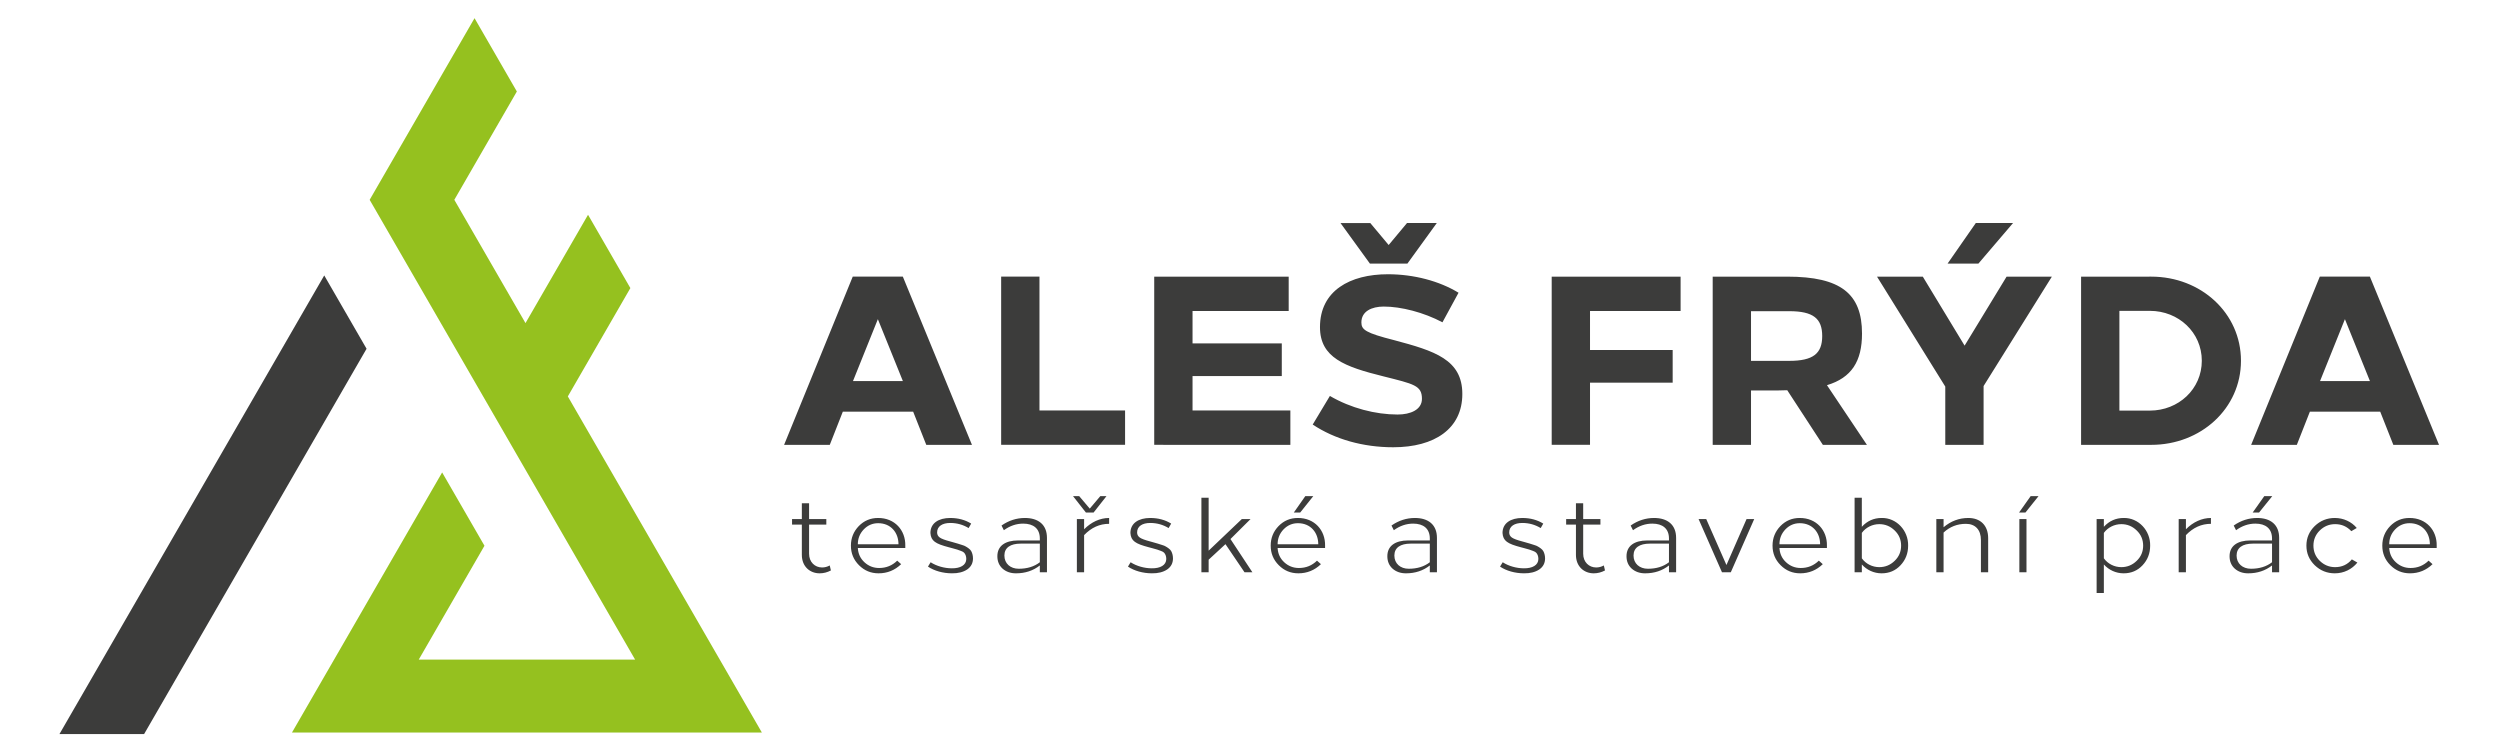 <?xml version="1.0" encoding="utf-8"?>
<!-- Generator: Adobe Illustrator 16.0.3, SVG Export Plug-In . SVG Version: 6.00 Build 0)  -->
<!DOCTYPE svg PUBLIC "-//W3C//DTD SVG 1.1//EN" "http://www.w3.org/Graphics/SVG/1.1/DTD/svg11.dtd">
<svg version="1.1" id="Vrstva_1" xmlns="http://www.w3.org/2000/svg" xmlns:xlink="http://www.w3.org/1999/xlink" x="0px" y="0px"
	 width="566.929px" height="170.079px" viewBox="0 0 566.929 170.079" enable-background="new 0 0 566.929 170.079"
	 xml:space="preserve">
<polygon fill="#3C3C3B" points="13.484,166.462 73.528,62.463 83.127,79.088 32.681,166.462 "/>
<polygon fill="#95C11F" points="83.823,45.322 83.834,45.322 144.029,149.585 94.954,149.585 109.864,123.76 100.265,107.135 
	66.208,166.125 85.405,166.125 153.579,166.125 160.755,166.125 172.776,166.125 128.766,89.896 142.949,65.331 133.351,48.706 
	119.168,73.271 103.031,45.322 103.02,45.322 117.208,20.747 107.61,4.122 "/>
<g>
	<defs>
		<rect id="SVGID_1_" x="13.485" y="4.121" width="539.614" height="162.341"/>
	</defs>
	<clipPath id="SVGID_2_">
		<use xlink:href="#SVGID_1_"  overflow="visible"/>
	</clipPath>
	<path clip-path="url(#SVGID_2_)" fill="#3C3C3B" d="M526.119,86.415l5.643-14.037l5.67,14.037H526.119z M553.098,100.879
		l-15.673-38.146h-11.362l-15.566,38.146h10.359l2.958-7.524h15.95l2.975,7.524H553.098z M480.619,70.492h6.911
		c6.504,0,11.777,4.887,11.777,11.311c0,6.424-5.273,11.308-11.777,11.308h-6.911V70.492z M471.93,62.737v38.142h15.919
		c11.233,0,20.339-8.235,20.339-19.07c0-10.835-9.105-19.076-20.339-19.076L471.93,62.737z M449.823,87.541l15.483-24.808h-10.268
		l-9.523,15.647l-9.48-15.647H425.65l15.483,24.932v13.214h8.689V87.541z M448.64,59.78l7.861-9.204h-8.446l-6.401,9.204H448.64z
		 M397.081,70.568h8.664c5.431,0,7.481,1.653,7.481,5.635c0,3.978-2.051,5.63-7.481,5.63l-8.664-0.004V70.568z M388.391,62.737
		v38.142h8.69V88.543h6.146l2.069-0.051l8.077,12.387h9.99l-9.06-13.532c5.584-1.677,7.949-5.425,7.949-11.708
		c0-9.039-4.832-12.905-16.942-12.905L388.391,62.737z M381.113,70.526v-7.793h-29.232v38.142h8.69v-14.1h18.743V79.37h-18.743
		v-8.844H381.113z M314.728,62.192c-8.572,0.003-15.395,3.713-15.395,11.992c0,6.943,5.622,8.983,14.368,11.157
		c6.936,1.748,8.755,2.064,8.755,5.103c0,2.467-2.602,3.565-5.536,3.558c-4.974-0.006-10.587-1.43-15.338-4.215l-3.896,6.487
		c5.022,3.341,11.411,5.15,18.261,5.15c9.381,0,15.668-4.209,15.668-12.078c0-7.83-6.303-9.769-15.457-12.208
		c-6.465-1.642-7.435-2.361-7.435-4.016c0-2.533,2.336-3.599,5.065-3.604c3.936-0.003,9.086,1.323,13.321,3.57l3.646-6.706
		C326.406,63.729,320.609,62.188,314.728,62.192L314.728,62.192z M319.159,59.775l6.665-9.199h-6.754l-4.162,4.986l-4.164-4.983
		h-6.754l6.666,9.196H319.159z M292.238,70.526v-7.793h-30.494v38.142l30.875,0.004v-7.793h-22.185v-7.805h20.239v-7.406h-20.239
		v-7.349H292.238z M235.722,93.083v-30.35h-8.689v38.142h28.102v-7.792H235.722z M193.433,86.415l5.643-14.037l5.67,14.037H193.433z
		 M220.412,100.879l-15.674-38.146h-11.362l-15.566,38.146h10.36l2.957-7.524h15.95l2.975,7.524H220.412z"/>
	<path clip-path="url(#SVGID_2_)" fill="#3C3C3B" d="M546.416,118.646c2.872,0,4.61,2.124,4.61,4.778h-9.221
		c0-1.327,0.459-2.438,1.353-3.38C544.075,119.104,545.161,118.646,546.416,118.646 M546.393,117.462
		c-1.715,0-3.162,0.604-4.369,1.834c-1.183,1.231-1.786,2.703-1.786,4.44c0,1.739,0.604,3.21,1.835,4.441
		c1.23,1.23,2.703,1.836,4.44,1.836c1.979,0,3.693-0.7,5.117-2.076l-0.893-0.796c-1.136,1.109-2.486,1.665-4.104,1.665
		c-1.278,0-2.389-0.435-3.33-1.304s-1.424-1.955-1.497-3.234h10.766v-0.532C552.643,120.262,550.181,117.438,546.393,117.462
		 M529.473,117.462c-1.762,0-3.282,0.604-4.562,1.834c-1.255,1.231-1.883,2.703-1.883,4.44c0,1.739,0.628,3.21,1.883,4.441
		c1.279,1.23,2.8,1.836,4.562,1.836c2.052,0,3.887-0.917,5.116-2.439l-1.255-0.723c-0.989,1.182-2.244,1.761-3.789,1.761
		c-1.352,0-2.51-0.482-3.476-1.423c-0.965-0.941-1.448-2.101-1.448-3.453c0-1.351,0.483-2.509,1.448-3.451
		c0.966-0.941,2.124-1.424,3.476-1.424c1.473,0,2.679,0.532,3.669,1.594l1.231-0.724
		C533.262,118.308,531.428,117.462,529.473,117.462 M515.232,127.503c-1.279,0.988-2.872,1.473-4.779,1.473
		s-3.258-1.184-3.258-2.993c0-1.763,1.351-2.704,3.691-2.704h4.346V127.503z M511.854,117.462c-1.907,0-3.693,0.579-5.311,1.714
		l0.531,1.062c1.352-0.989,2.824-1.497,4.393-1.497c2.317,0,3.766,1.135,3.766,3.38v0.436h-4.9c-2.968,0-4.729,1.255-4.729,3.571
		c0,1.157,0.386,2.101,1.182,2.823c0.797,0.701,1.811,1.063,3.041,1.063c2.1,0,3.911-0.605,5.407-1.786v1.544h1.616v-7.796
		C516.849,118.958,514.87,117.462,511.854,117.462 M515.28,112.515h-1.811l-2.631,3.717h1.448L515.28,112.515z M501.378,117.462
		c-2.052,0-4.055,0.917-5.672,2.559v-2.317h-1.642v12.068h1.642v-8.423c1.641-1.715,3.524-2.56,5.672-2.56V117.462z
		 M481.055,118.861c1.352,0,2.511,0.482,3.476,1.424c0.99,0.942,1.473,2.101,1.473,3.451c0,1.353-0.482,2.512-1.473,3.453
		c-0.965,0.94-2.124,1.423-3.476,1.423c-1.568,0-3.064-0.748-3.959-2.002v-5.77C477.99,119.61,479.486,118.861,481.055,118.861
		 M481.586,117.462c-1.786,0-3.283,0.677-4.49,2.003v-1.762h-1.641v16.775h1.641v-6.47c1.136,1.257,2.729,2.005,4.49,2.005
		c1.714,0,3.138-0.605,4.272-1.811c1.159-1.23,1.737-2.704,1.737-4.467C487.668,120.334,484.965,117.39,481.586,117.462
		 M459.549,117.703h-1.617v12.067h1.617V117.703z M462.277,112.515h-1.786l-2.631,3.717h1.447L462.277,112.515z M446.371,117.462
		c-2.1,0-3.958,0.7-5.624,2.101v-1.859h-1.641v12.068h1.641v-9.002c1.424-1.328,3.114-1.98,5.069-1.98
		c2.1,0,3.402,1.327,3.402,3.669v7.313h1.642v-7.724C450.86,119.127,449.074,117.462,446.371,117.462 M426.169,118.861
		c1.353,0,2.51,0.482,3.477,1.424c0.988,0.942,1.472,2.101,1.472,3.451c0,1.353-0.483,2.512-1.472,3.453
		c-0.967,0.94-2.124,1.423-3.477,1.423c-1.569,0-3.064-0.748-3.958-2.002v-5.77C423.104,119.61,424.6,118.861,426.169,118.861
		 M420.569,112.876v16.896h1.642v-1.763c1.134,1.257,2.728,2.005,4.489,2.005c1.714,0,3.138-0.605,4.271-1.811
		c1.159-1.23,1.738-2.704,1.738-4.467c0.072-3.402-2.631-6.347-6.01-6.274c-1.786,0-3.283,0.677-4.489,2.003v-6.589H420.569z
		 M408.139,118.646c2.872,0,4.61,2.124,4.61,4.778h-9.22c0-1.327,0.459-2.438,1.352-3.38
		C405.798,119.104,406.884,118.646,408.139,118.646 M408.115,117.462c-1.714,0-3.162,0.604-4.369,1.834
		c-1.182,1.231-1.786,2.703-1.786,4.44c0,1.739,0.604,3.21,1.835,4.441c1.231,1.23,2.703,1.836,4.441,1.836
		c1.979,0,3.692-0.7,5.117-2.076l-0.894-0.796c-1.135,1.109-2.486,1.665-4.104,1.665c-1.279,0-2.39-0.435-3.33-1.304
		c-0.942-0.869-1.424-1.955-1.497-3.234h10.765v-0.532C414.366,120.262,411.905,117.438,408.115,117.462 M397.809,117.703h-1.737
		l-4.563,10.427l-4.586-10.427h-1.737l5.31,12.068h2.004L397.809,117.703z M378.475,127.503c-1.278,0.988-2.871,1.473-4.778,1.473
		c-1.906,0-3.258-1.184-3.258-2.993c0-1.811,1.399-2.704,3.692-2.704h4.344V127.503z M375.096,117.462
		c-1.906,0-3.692,0.579-5.31,1.714l0.531,1.062c1.352-0.989,2.823-1.497,4.393-1.497c2.317,0,3.765,1.135,3.765,3.38v0.436h-4.898
		c-2.969,0-4.731,1.255-4.731,3.571c0,1.157,0.387,2.101,1.184,2.823c0.796,0.701,1.81,1.063,3.041,1.063
		c2.1,0,3.91-0.605,5.405-1.786v1.544h1.618v-7.796C380.093,118.958,378.113,117.462,375.096,117.462 M359.021,114.131h-1.642v3.572
		h-2.221v1.255h2.221v6.879c0,2.631,1.834,4.177,4.031,4.177c0.893,0,1.737-0.218,2.558-0.653l-0.265-1.133
		c-0.556,0.313-1.135,0.458-1.738,0.458c-1.617,0-2.944-1.207-2.944-3.114v-6.613h3.909v-1.255h-3.909V114.131z M345.215,117.462
		c-2.606,0-4.488,1.158-4.488,3.402c0.119,1.811,1.134,2.438,4.15,3.235l0.725,0.192l1.206,0.338
		c0.241,0.073,0.531,0.169,0.869,0.314c0.338,0.121,0.579,0.266,0.7,0.41c0.266,0.29,0.483,0.749,0.483,1.399
		c0,1.424-1.376,2.148-3.283,2.124c-1.665,0-3.476-0.506-4.803-1.375l-0.604,0.988c1.424,0.967,3.427,1.522,5.431,1.522
		c1.376,0.023,2.534-0.267,3.428-0.846c0.893-0.603,1.351-1.448,1.351-2.534c0-0.699-0.192-1.279-0.41-1.666
		c-0.217-0.409-0.845-0.819-1.23-1.037c-0.169-0.12-0.483-0.241-0.894-0.362c-0.41-0.145-0.724-0.242-0.989-0.313
		c-0.241-0.072-0.627-0.193-1.183-0.338l-0.435-0.121c-1.183-0.313-1.979-0.603-2.39-0.894c-0.41-0.29-0.604-0.675-0.604-1.159
		c0-1.424,1.231-2.146,2.969-2.146c1.521,0,2.896,0.386,4.176,1.158l0.579-1.015C348.618,117.896,347.025,117.462,345.215,117.462
		 M324.241,127.503c-1.28,0.988-2.873,1.473-4.779,1.473c-1.907,0-3.259-1.184-3.259-2.993c0-1.811,1.4-2.704,3.693-2.704h4.345
		V127.503z M320.862,117.462c-1.907,0-3.693,0.579-5.312,1.714l0.531,1.062c1.352-0.989,2.824-1.497,4.393-1.497
		c2.317,0,3.767,1.135,3.767,3.38v0.436h-4.9c-2.969,0-4.73,1.255-4.73,3.571c0,1.157,0.386,2.101,1.183,2.823
		c0.796,0.701,1.811,1.063,3.041,1.063c2.1,0,3.91-0.605,5.407-1.786v1.544h1.617v-7.796
		C325.858,118.958,323.879,117.462,320.862,117.462 M294.336,118.646c2.872,0,4.61,2.124,4.61,4.778h-9.22
		c0-1.327,0.457-2.438,1.351-3.38C291.994,119.104,293.081,118.646,294.336,118.646 M294.313,117.462
		c-1.715,0-3.162,0.604-4.369,1.834c-1.184,1.231-1.786,2.703-1.786,4.44c0,1.739,0.603,3.21,1.834,4.441
		c1.23,1.23,2.703,1.836,4.44,1.836c1.979,0,3.693-0.7,5.117-2.076l-0.893-0.796c-1.134,1.109-2.486,1.665-4.104,1.665
		c-1.278,0-2.39-0.435-3.331-1.304c-0.94-0.869-1.424-1.955-1.495-3.234h10.764v-0.532
		C300.563,120.262,298.102,117.438,294.313,117.462 M297.811,112.515h-1.81l-2.606,3.717h1.448L297.811,112.515z M274.085,112.876
		h-1.641v16.896h1.641v-2.849l3.814-3.523l4.32,6.372h1.786l-4.972-7.531l4.562-4.537h-1.979l-7.531,7.169V112.876z
		 M260.834,117.462c-2.607,0-4.489,1.158-4.489,3.402c0.12,1.811,1.134,2.438,4.151,3.235l0.724,0.192l1.207,0.338
		c0.241,0.073,0.531,0.169,0.869,0.314c0.338,0.121,0.579,0.266,0.7,0.41c0.265,0.29,0.483,0.749,0.483,1.399
		c0,1.424-1.376,2.148-3.283,2.124c-1.665,0-3.476-0.506-4.803-1.375l-0.603,0.988c1.424,0.967,3.427,1.522,5.43,1.522
		c1.376,0.023,2.535-0.267,3.428-0.846c0.893-0.603,1.351-1.448,1.351-2.534c0-0.699-0.193-1.279-0.41-1.666
		c-0.217-0.409-0.845-0.819-1.231-1.037c-0.169-0.12-0.483-0.241-0.893-0.362c-0.41-0.145-0.724-0.242-0.99-0.313
		c-0.241-0.072-0.627-0.193-1.182-0.338l-0.435-0.121c-1.182-0.313-1.979-0.603-2.389-0.894c-0.411-0.29-0.604-0.675-0.604-1.159
		c0-1.424,1.231-2.146,2.969-2.146c1.521,0,2.896,0.386,4.176,1.158l0.579-1.015C264.237,117.896,262.644,117.462,260.834,117.462
		 M251.517,117.462c-2.099,0-4.055,0.94-5.672,2.559v-2.317h-1.641v12.068h1.641v-8.423c1.642-1.715,3.524-2.56,5.672-2.56V117.462z
		 M250.914,112.515h-1.4l-2.389,2.823l-2.39-2.823h-1.4l2.921,3.717h1.737L250.914,112.515z M235.805,127.503
		c-1.28,0.988-2.873,1.473-4.779,1.473c-1.907,0-3.259-1.184-3.259-2.993c0-1.811,1.4-2.704,3.693-2.704h4.345V127.503z
		 M232.426,117.462c-1.907,0-3.693,0.579-5.31,1.714l0.531,1.062c1.351-0.989,2.824-1.497,4.392-1.497
		c2.318,0,3.766,1.135,3.766,3.38v0.436h-4.9c-2.969,0-4.731,1.255-4.731,3.571c0,1.157,0.386,2.101,1.183,2.823
		c0.796,0.701,1.81,1.063,3.041,1.063c2.1,0,3.91-0.605,5.407-1.786v1.544h1.617v-7.796
		C237.422,118.958,235.443,117.462,232.426,117.462 M215.482,117.462c-2.607,0-4.49,1.158-4.49,3.402
		c0.121,1.811,1.135,2.438,4.152,3.235l0.724,0.192l1.207,0.338c0.241,0.073,0.531,0.169,0.869,0.314
		c0.338,0.121,0.579,0.266,0.7,0.41c0.265,0.29,0.482,0.749,0.482,1.399c0,1.424-1.375,2.148-3.282,2.124
		c-1.666,0-3.476-0.506-4.803-1.375l-0.604,0.988c1.424,0.967,3.428,1.522,5.431,1.522c1.376,0.023,2.534-0.267,3.427-0.846
		c0.893-0.603,1.352-1.448,1.352-2.534c0-0.699-0.193-1.279-0.41-1.666c-0.218-0.409-0.845-0.819-1.231-1.037
		c-0.169-0.12-0.483-0.241-0.893-0.362c-0.411-0.145-0.724-0.242-0.99-0.313c-0.241-0.072-0.627-0.193-1.183-0.338l-0.434-0.121
		c-1.183-0.313-1.979-0.603-2.39-0.894c-0.41-0.29-0.603-0.675-0.603-1.159c0-1.424,1.231-2.146,2.969-2.146
		c1.52,0,2.896,0.386,4.175,1.158l0.58-1.015C218.885,117.896,217.292,117.462,215.482,117.462 M199.142,118.646
		c2.872,0,4.61,2.124,4.61,4.778h-9.221c0-1.327,0.459-2.438,1.352-3.38C196.8,119.104,197.886,118.646,199.142,118.646
		 M199.117,117.462c-1.713,0-3.161,0.604-4.368,1.834c-1.183,1.231-1.786,2.703-1.786,4.44c0,1.739,0.603,3.21,1.834,4.441
		c1.231,1.23,2.703,1.836,4.441,1.836c1.979,0,3.693-0.7,5.117-2.076l-0.893-0.796c-1.134,1.109-2.486,1.665-4.103,1.665
		c-1.279,0-2.39-0.435-3.331-1.304c-0.941-0.869-1.424-1.955-1.497-3.234h10.765v-0.532
		C205.369,120.262,202.907,117.438,199.117,117.462 M183.477,114.131h-1.641v3.572h-2.221v1.255h2.221v6.879
		c0,2.631,1.834,4.177,4.031,4.177c0.893,0,1.737-0.218,2.558-0.653l-0.266-1.133c-0.555,0.313-1.134,0.458-1.737,0.458
		c-1.617,0-2.945-1.207-2.945-3.114v-6.613h3.91v-1.255h-3.91V114.131z"/>
</g>
</svg>
